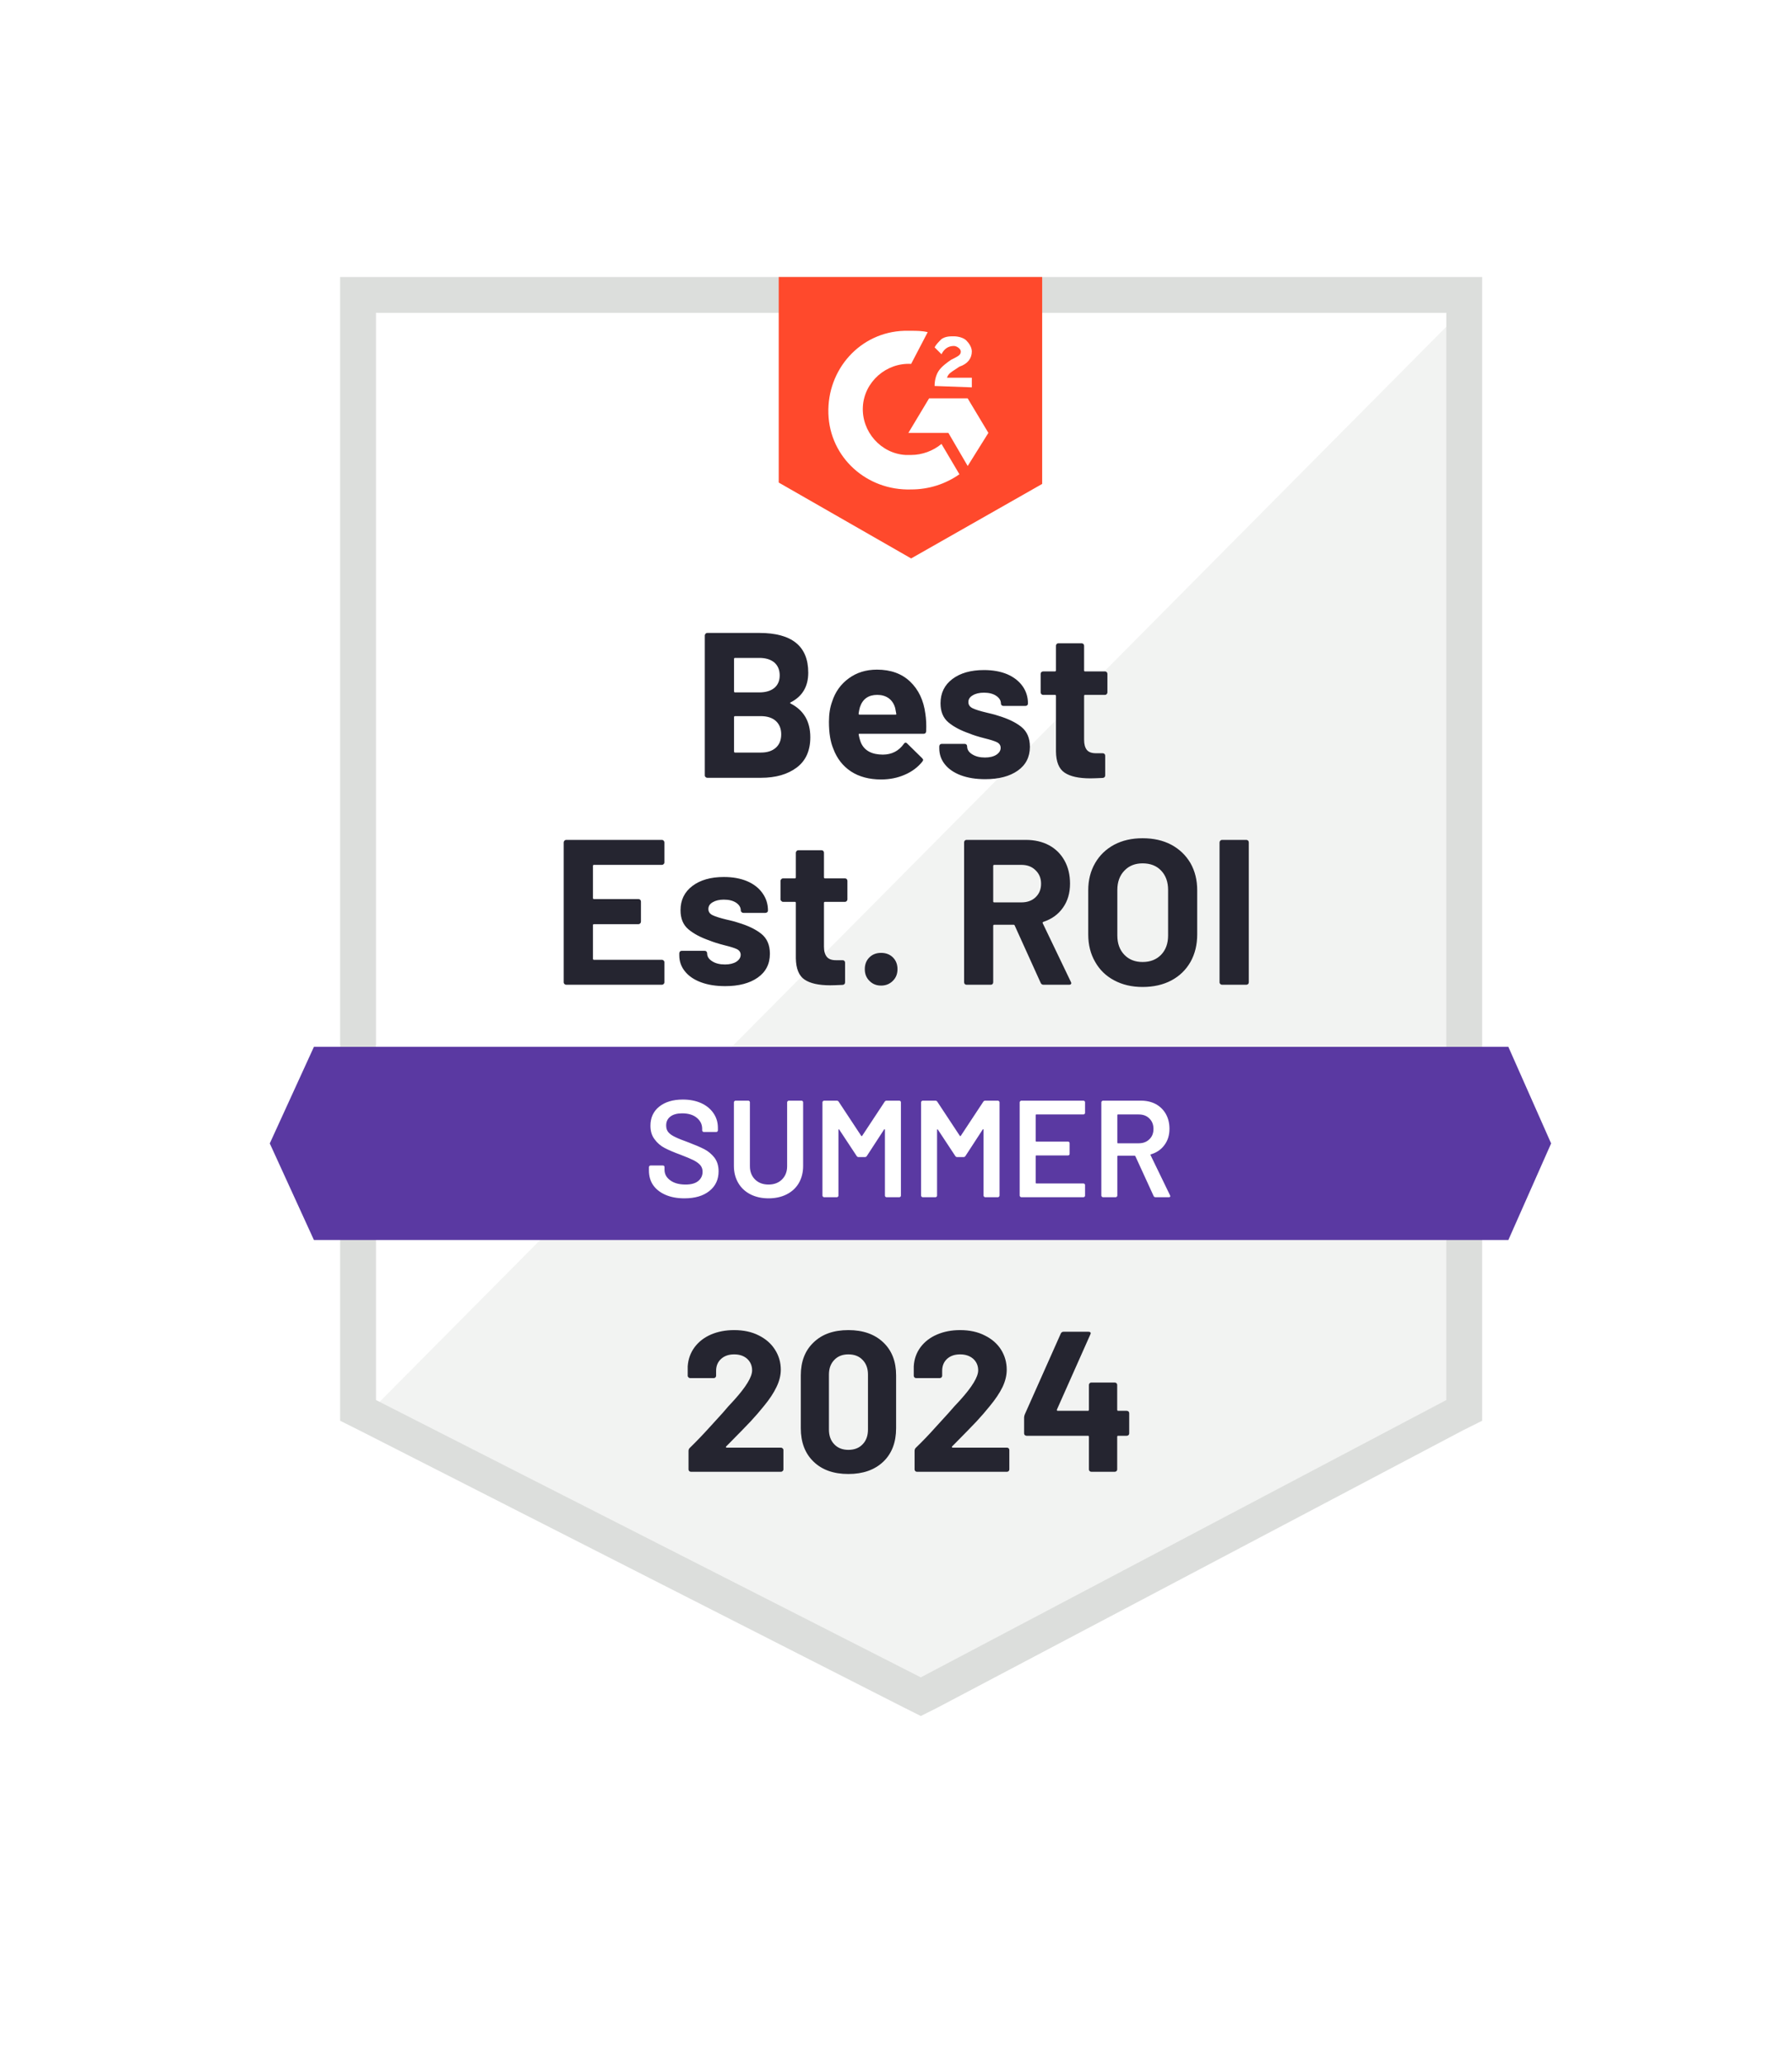 <svg width="217" height="250" viewBox="0 0 217 250" fill="none" xmlns="http://www.w3.org/2000/svg">
<g filter="url(#filter0_d_1540_343)">
<path d="M45.529 169.152L111.503 202.723L174.971 169.152V37.873H45.529V169.152Z" fill="white"/>
</g>
<path d="M176.305 38.375L44.191 171.491L112.67 205.396L176.305 172.827V38.375Z" fill="#F2F3F2"/>
<path d="M41.187 81.633V171.992L43.525 173.161L109.499 206.732L111.503 207.734L113.507 206.732L177.142 173.161L179.481 171.992V33.531H41.187V81.633ZM45.53 169.486V37.874H175.138V169.486L111.503 203.058L45.53 169.486Z" fill="#DCDEDC"/>
<path d="M110.333 40.045C111.001 40.045 111.67 40.045 112.338 40.212L110.333 44.053C107.327 43.886 104.655 46.225 104.488 49.231C104.321 52.237 106.659 54.91 109.665 55.077H110.333C111.67 55.077 113.006 54.576 114.008 53.741L116.179 57.415C114.509 58.584 112.505 59.252 110.333 59.252C104.989 59.419 100.479 55.411 100.312 50.066C100.145 44.721 104.154 40.212 109.498 40.045H110.333ZM117.181 48.229L119.687 52.404L117.181 56.413L114.843 52.404H109.999L112.505 48.229H117.181ZM113.173 46.726C113.173 46.058 113.34 45.389 113.674 44.889C114.008 44.387 114.676 43.886 115.177 43.552L115.511 43.385C116.179 43.051 116.346 42.884 116.346 42.55C116.346 42.216 115.845 41.882 115.511 41.882C114.843 41.882 114.342 42.216 114.008 42.884L113.173 42.049C113.34 41.715 113.674 41.381 114.008 41.047C114.509 40.713 115.01 40.713 115.511 40.713C116.012 40.713 116.68 40.88 117.014 41.214C117.348 41.548 117.682 42.049 117.682 42.55C117.682 43.385 117.181 44.053 116.179 44.387L115.678 44.721C115.177 45.056 114.843 45.222 114.676 45.724H117.682V46.893L113.173 46.726ZM110.333 67.603L126.2 58.584V33.531H94.299V58.417L110.333 67.603Z" fill="#FF492C"/>
<path d="M182.653 126.729H38.013L32.668 138.42L38.013 150.111H182.653L187.831 138.42L182.653 126.729Z" fill="#5A39A2"/>
<path d="M80.453 104.398C80.453 104.487 80.42 104.559 80.353 104.615C80.297 104.671 80.231 104.698 80.153 104.698H71.918C71.841 104.698 71.802 104.743 71.802 104.832V108.707C71.802 108.796 71.841 108.84 71.918 108.84H77.313C77.391 108.84 77.464 108.868 77.53 108.924C77.586 108.991 77.614 109.063 77.614 109.141V111.563C77.614 111.652 77.586 111.724 77.53 111.78C77.464 111.847 77.391 111.88 77.313 111.88H71.918C71.841 111.88 71.802 111.919 71.802 111.997V116.056C71.802 116.145 71.841 116.189 71.918 116.189H80.153C80.231 116.189 80.297 116.217 80.353 116.273C80.42 116.329 80.453 116.395 80.453 116.473V118.912C80.453 119.001 80.42 119.073 80.353 119.129C80.297 119.185 80.231 119.212 80.153 119.212H68.561C68.483 119.212 68.417 119.185 68.361 119.129C68.294 119.073 68.261 119.001 68.261 118.912V101.976C68.261 101.898 68.294 101.826 68.361 101.759C68.417 101.703 68.483 101.675 68.561 101.675H80.153C80.231 101.675 80.297 101.703 80.353 101.759C80.42 101.826 80.453 101.898 80.453 101.976V104.398ZM87.819 119.38C86.694 119.38 85.715 119.224 84.879 118.912C84.044 118.6 83.398 118.16 82.942 117.592C82.485 117.025 82.257 116.379 82.257 115.655V115.404C82.257 115.326 82.285 115.254 82.341 115.187C82.396 115.132 82.463 115.104 82.541 115.104H85.33C85.419 115.104 85.492 115.132 85.547 115.187C85.603 115.254 85.631 115.326 85.631 115.404V115.421C85.631 115.8 85.837 116.117 86.249 116.373C86.65 116.629 87.162 116.757 87.785 116.757C88.353 116.757 88.816 116.646 89.172 116.423C89.517 116.189 89.69 115.911 89.69 115.588C89.69 115.288 89.539 115.059 89.239 114.903C88.938 114.759 88.442 114.603 87.752 114.436C86.973 114.235 86.355 114.04 85.898 113.851C84.84 113.484 83.994 113.033 83.359 112.498C82.725 111.964 82.407 111.195 82.407 110.193C82.407 108.957 82.886 107.978 83.844 107.254C84.801 106.53 86.071 106.168 87.652 106.168C88.721 106.168 89.656 106.335 90.458 106.669C91.271 107.014 91.894 107.499 92.329 108.122C92.774 108.735 92.997 109.436 92.997 110.227C92.997 110.305 92.969 110.372 92.913 110.427C92.846 110.483 92.774 110.511 92.696 110.511H90.007C89.929 110.511 89.862 110.483 89.806 110.427C89.74 110.372 89.706 110.305 89.706 110.227C89.706 109.859 89.523 109.548 89.155 109.291C88.776 109.035 88.275 108.907 87.652 108.907C87.106 108.907 86.655 109.013 86.299 109.225C85.954 109.425 85.781 109.698 85.781 110.043C85.781 110.377 85.954 110.628 86.299 110.795C86.644 110.962 87.212 111.14 88.003 111.329L88.637 111.479C88.871 111.535 89.122 111.607 89.389 111.697C90.58 112.053 91.516 112.504 92.195 113.049C92.885 113.606 93.23 114.408 93.23 115.455C93.23 116.69 92.74 117.654 91.761 118.344C90.781 119.034 89.467 119.38 87.819 119.38ZM102.617 108.874C102.617 108.952 102.589 109.019 102.534 109.074C102.478 109.141 102.405 109.175 102.316 109.175H99.911C99.822 109.175 99.778 109.213 99.778 109.291V114.603C99.778 115.148 99.895 115.56 100.128 115.839C100.351 116.106 100.713 116.24 101.214 116.24H102.032C102.122 116.24 102.194 116.267 102.25 116.323C102.305 116.379 102.333 116.451 102.333 116.54V118.912C102.333 119.101 102.233 119.207 102.032 119.229C101.331 119.263 100.83 119.279 100.529 119.279C99.148 119.279 98.119 119.051 97.439 118.595C96.749 118.138 96.393 117.275 96.37 116.006V109.291C96.37 109.213 96.332 109.175 96.254 109.175H94.817C94.739 109.175 94.672 109.141 94.617 109.074C94.55 109.019 94.516 108.952 94.516 108.874V106.636C94.516 106.558 94.55 106.485 94.617 106.419C94.672 106.363 94.739 106.335 94.817 106.335H96.254C96.332 106.335 96.37 106.291 96.37 106.202V103.229C96.37 103.151 96.404 103.078 96.471 103.011C96.526 102.956 96.593 102.928 96.671 102.928H99.477C99.566 102.928 99.638 102.956 99.694 103.011C99.75 103.078 99.778 103.151 99.778 103.229V106.202C99.778 106.291 99.822 106.335 99.911 106.335H102.316C102.405 106.335 102.478 106.363 102.534 106.419C102.589 106.485 102.617 106.558 102.617 106.636V108.874ZM106.692 119.313C106.124 119.313 105.657 119.123 105.289 118.745C104.911 118.377 104.721 117.904 104.721 117.325C104.721 116.746 104.905 116.273 105.273 115.905C105.64 115.538 106.113 115.354 106.692 115.354C107.282 115.354 107.761 115.538 108.129 115.905C108.496 116.273 108.68 116.746 108.68 117.325C108.68 117.904 108.491 118.377 108.112 118.745C107.733 119.123 107.26 119.313 106.692 119.313ZM126.367 119.212C126.2 119.212 126.084 119.135 126.017 118.979L122.877 112.047C122.854 111.98 122.804 111.947 122.726 111.947H120.405C120.316 111.947 120.271 111.992 120.271 112.081V118.912C120.271 119.001 120.243 119.073 120.188 119.129C120.132 119.185 120.065 119.212 119.987 119.212H117.048C116.959 119.212 116.886 119.185 116.831 119.129C116.775 119.073 116.747 119.001 116.747 118.912V101.976C116.747 101.898 116.775 101.826 116.831 101.759C116.886 101.703 116.959 101.675 117.048 101.675H124.213C125.282 101.675 126.223 101.892 127.036 102.327C127.837 102.761 128.461 103.379 128.906 104.181C129.352 104.982 129.574 105.912 129.574 106.97C129.574 108.106 129.29 109.074 128.722 109.876C128.155 110.689 127.364 111.262 126.351 111.596C126.262 111.63 126.234 111.685 126.267 111.763L129.674 118.862C129.708 118.929 129.725 118.979 129.725 119.012C129.725 119.146 129.636 119.212 129.457 119.212H126.367ZM120.405 104.698C120.316 104.698 120.271 104.743 120.271 104.832V109.124C120.271 109.202 120.316 109.241 120.405 109.241H123.678C124.391 109.241 124.964 109.035 125.399 108.623C125.844 108.2 126.067 107.655 126.067 106.987C126.067 106.318 125.844 105.773 125.399 105.35C124.964 104.915 124.391 104.698 123.678 104.698H120.405ZM138.36 119.48C137.057 119.48 135.91 119.212 134.919 118.678C133.928 118.155 133.16 117.409 132.614 116.44C132.057 115.482 131.779 114.374 131.779 113.116V107.772C131.779 106.536 132.057 105.439 132.614 104.481C133.16 103.535 133.928 102.794 134.919 102.26C135.91 101.737 137.057 101.475 138.36 101.475C139.685 101.475 140.843 101.737 141.834 102.26C142.825 102.794 143.598 103.535 144.155 104.481C144.701 105.439 144.974 106.536 144.974 107.772V113.116C144.974 114.374 144.701 115.488 144.155 116.457C143.598 117.425 142.825 118.171 141.834 118.695C140.843 119.218 139.685 119.48 138.36 119.48ZM138.36 116.457C139.284 116.457 140.03 116.167 140.598 115.588C141.166 114.998 141.449 114.219 141.449 113.25V107.738C141.449 106.769 141.171 105.99 140.614 105.4C140.058 104.81 139.306 104.515 138.36 104.515C137.447 104.515 136.712 104.81 136.155 105.4C135.587 105.99 135.303 106.769 135.303 107.738V113.25C135.303 114.219 135.587 114.998 136.155 115.588C136.712 116.167 137.447 116.457 138.36 116.457ZM147.98 119.212C147.902 119.212 147.835 119.185 147.78 119.129C147.713 119.073 147.679 119.001 147.679 118.912V101.976C147.679 101.898 147.713 101.826 147.78 101.759C147.835 101.703 147.902 101.675 147.98 101.675H150.92C150.998 101.675 151.07 101.703 151.137 101.759C151.192 101.826 151.22 101.898 151.22 101.976V118.912C151.22 119.001 151.192 119.073 151.137 119.129C151.07 119.185 150.998 119.212 150.92 119.212H147.98ZM95.752 85.023C95.652 85.068 95.652 85.118 95.752 85.174C97.334 85.986 98.124 87.345 98.124 89.249C98.124 90.875 97.573 92.099 96.471 92.923C95.368 93.747 93.926 94.159 92.145 94.159H85.648C85.57 94.159 85.503 94.132 85.447 94.076C85.38 94.02 85.347 93.948 85.347 93.859V76.923C85.347 76.845 85.38 76.772 85.447 76.706C85.503 76.65 85.57 76.622 85.648 76.622H91.944C95.897 76.622 97.874 78.225 97.874 81.432C97.874 83.103 97.167 84.299 95.752 85.023ZM89.005 79.645C88.927 79.645 88.888 79.69 88.888 79.779V83.687C88.888 83.776 88.927 83.821 89.005 83.821H91.944C92.724 83.821 93.336 83.637 93.782 83.269C94.205 82.902 94.416 82.401 94.416 81.766C94.416 81.109 94.205 80.592 93.782 80.213C93.336 79.834 92.724 79.645 91.944 79.645H89.005ZM92.145 91.103C92.913 91.103 93.514 90.908 93.949 90.518C94.383 90.129 94.6 89.588 94.6 88.898C94.6 88.219 94.383 87.679 93.949 87.278C93.514 86.888 92.902 86.694 92.111 86.694H89.005C88.927 86.694 88.888 86.738 88.888 86.827V90.969C88.888 91.058 88.927 91.103 89.005 91.103H92.145ZM112.054 86.393C112.154 87.028 112.187 87.735 112.154 88.514C112.143 88.725 112.037 88.831 111.837 88.831H104.087C103.987 88.831 103.953 88.87 103.987 88.948C104.042 89.282 104.137 89.616 104.271 89.95C104.705 90.886 105.59 91.353 106.926 91.353C107.995 91.342 108.836 90.908 109.448 90.051C109.515 89.95 109.593 89.9 109.682 89.9C109.727 89.9 109.782 89.934 109.849 90.001L111.653 91.771C111.742 91.86 111.786 91.938 111.786 92.005C111.786 92.038 111.753 92.105 111.686 92.205C111.13 92.895 110.417 93.424 109.548 93.792C108.691 94.17 107.739 94.36 106.692 94.36C105.256 94.36 104.042 94.037 103.051 93.391C102.06 92.734 101.348 91.821 100.913 90.652C100.557 89.817 100.379 88.725 100.379 87.378C100.379 86.454 100.507 85.641 100.763 84.94C101.142 83.759 101.815 82.819 102.784 82.117C103.742 81.416 104.877 81.065 106.191 81.065C107.861 81.065 109.203 81.549 110.216 82.518C111.23 83.487 111.842 84.778 112.054 86.393ZM106.225 84.121C105.167 84.121 104.471 84.611 104.137 85.591C104.07 85.814 104.014 86.081 103.97 86.393C103.97 86.471 104.009 86.51 104.087 86.51H108.429C108.53 86.51 108.563 86.471 108.53 86.393C108.441 85.914 108.396 85.68 108.396 85.691C108.251 85.19 107.99 84.8 107.611 84.522C107.232 84.255 106.77 84.121 106.225 84.121ZM119.302 94.326C118.178 94.326 117.198 94.17 116.363 93.859C115.528 93.547 114.882 93.107 114.425 92.539C113.969 91.971 113.741 91.326 113.741 90.602V90.351C113.741 90.273 113.768 90.201 113.824 90.134C113.88 90.078 113.952 90.051 114.041 90.051H116.814C116.903 90.051 116.975 90.078 117.031 90.134C117.087 90.201 117.114 90.273 117.114 90.351V90.368C117.114 90.746 117.32 91.064 117.732 91.32C118.144 91.576 118.657 91.704 119.269 91.704C119.837 91.704 120.299 91.593 120.655 91.37C121.001 91.136 121.173 90.858 121.173 90.535C121.173 90.234 121.023 90.006 120.722 89.85C120.421 89.705 119.932 89.549 119.252 89.382C118.462 89.182 117.844 88.987 117.398 88.798C116.329 88.43 115.478 87.98 114.843 87.445C114.208 86.911 113.891 86.142 113.891 85.14C113.891 83.904 114.37 82.924 115.327 82.201C116.285 81.477 117.56 81.115 119.152 81.115C120.221 81.115 121.156 81.282 121.958 81.616C122.76 81.961 123.383 82.445 123.829 83.069C124.263 83.681 124.48 84.383 124.48 85.174C124.48 85.251 124.452 85.318 124.397 85.374C124.341 85.43 124.269 85.457 124.179 85.457H121.507C121.418 85.457 121.346 85.43 121.29 85.374C121.234 85.318 121.206 85.251 121.206 85.174C121.206 84.806 121.017 84.494 120.639 84.238C120.26 83.982 119.765 83.854 119.152 83.854C118.595 83.854 118.144 83.96 117.799 84.171C117.443 84.372 117.265 84.645 117.265 84.99C117.265 85.324 117.437 85.574 117.783 85.741C118.128 85.909 118.701 86.087 119.503 86.276C119.681 86.32 119.887 86.371 120.121 86.426C120.355 86.482 120.605 86.554 120.872 86.643C122.064 87 122.999 87.451 123.678 87.996C124.369 88.553 124.714 89.355 124.714 90.401C124.714 91.637 124.224 92.6 123.244 93.291C122.264 93.981 120.95 94.326 119.302 94.326ZM134.101 83.821C134.101 83.899 134.073 83.965 134.017 84.021C133.961 84.088 133.889 84.121 133.8 84.121H131.395C131.317 84.121 131.278 84.16 131.278 84.238V89.549C131.278 90.095 131.389 90.507 131.612 90.785C131.835 91.053 132.202 91.186 132.714 91.186H133.533C133.611 91.186 133.683 91.214 133.75 91.27C133.805 91.326 133.833 91.398 133.833 91.487V93.859C133.833 94.048 133.733 94.154 133.533 94.176C132.831 94.209 132.33 94.226 132.029 94.226C130.638 94.226 129.602 93.998 128.923 93.541C128.233 93.085 127.882 92.222 127.871 90.953V84.238C127.871 84.16 127.826 84.121 127.737 84.121H126.317C126.228 84.121 126.156 84.088 126.1 84.021C126.045 83.965 126.017 83.899 126.017 83.821V81.583C126.017 81.505 126.045 81.432 126.1 81.365C126.156 81.31 126.228 81.282 126.317 81.282H127.737C127.826 81.282 127.871 81.237 127.871 81.148V78.175C127.871 78.097 127.898 78.025 127.954 77.958C128.01 77.903 128.082 77.875 128.171 77.875H130.977C131.055 77.875 131.128 77.903 131.194 77.958C131.25 78.025 131.278 78.097 131.278 78.175V81.148C131.278 81.237 131.317 81.282 131.395 81.282H133.8C133.889 81.282 133.961 81.31 134.017 81.365C134.073 81.432 134.101 81.505 134.101 81.583V83.821Z" fill="#252530"/>
<path d="M82.874 145.068C82.005 145.068 81.248 144.928 80.603 144.65C79.957 144.372 79.456 143.982 79.099 143.481C78.754 142.98 78.582 142.39 78.582 141.71V141.293C78.582 141.237 78.604 141.187 78.648 141.143C78.682 141.109 78.726 141.093 78.782 141.093H80.269C80.324 141.093 80.374 141.109 80.419 141.143C80.452 141.187 80.469 141.237 80.469 141.293V141.61C80.469 142.122 80.697 142.546 81.154 142.88C81.61 143.225 82.234 143.397 83.024 143.397C83.704 143.397 84.216 143.253 84.561 142.963C84.906 142.674 85.079 142.301 85.079 141.844C85.079 141.532 84.984 141.265 84.795 141.042C84.605 140.831 84.338 140.636 83.993 140.458C83.637 140.28 83.108 140.057 82.406 139.79C81.616 139.5 80.975 139.227 80.486 138.971C79.996 138.715 79.589 138.364 79.266 137.919C78.932 137.485 78.765 136.939 78.765 136.282C78.765 135.302 79.122 134.529 79.834 133.961C80.547 133.393 81.499 133.109 82.69 133.109C83.525 133.109 84.266 133.254 84.912 133.543C85.546 133.833 86.042 134.239 86.398 134.762C86.754 135.275 86.933 135.87 86.933 136.55V136.833C86.933 136.889 86.91 136.939 86.866 136.984C86.832 137.017 86.788 137.034 86.732 137.034H85.229C85.173 137.034 85.129 137.017 85.095 136.984C85.051 136.939 85.029 136.889 85.029 136.833V136.65C85.029 136.126 84.817 135.687 84.394 135.33C83.96 134.963 83.364 134.779 82.607 134.779C81.994 134.779 81.521 134.907 81.187 135.163C80.842 135.419 80.669 135.781 80.669 136.249C80.669 136.583 80.758 136.856 80.936 137.067C81.115 137.279 81.382 137.468 81.738 137.635C82.095 137.813 82.646 138.036 83.392 138.303C84.182 138.604 84.817 138.877 85.296 139.122C85.763 139.367 86.17 139.706 86.515 140.14C86.849 140.586 87.016 141.137 87.016 141.794C87.016 142.796 86.643 143.592 85.897 144.182C85.162 144.773 84.154 145.068 82.874 145.068ZM93.062 145.068C92.238 145.068 91.509 144.906 90.874 144.583C90.24 144.26 89.75 143.804 89.404 143.214C89.048 142.612 88.87 141.922 88.87 141.143V133.443C88.87 133.387 88.892 133.343 88.937 133.309C88.97 133.265 89.015 133.243 89.07 133.243H90.607C90.663 133.243 90.713 133.265 90.757 133.309C90.791 133.343 90.808 133.387 90.808 133.443V141.176C90.808 141.833 91.013 142.367 91.425 142.779C91.838 143.191 92.383 143.397 93.062 143.397C93.742 143.397 94.287 143.191 94.699 142.779C95.111 142.367 95.317 141.833 95.317 141.176V133.443C95.317 133.387 95.339 133.343 95.384 133.309C95.417 133.265 95.462 133.243 95.517 133.243H97.054C97.11 133.243 97.16 133.265 97.204 133.309C97.238 133.343 97.254 133.387 97.254 133.443V141.143C97.254 141.922 97.082 142.612 96.737 143.214C96.392 143.804 95.902 144.26 95.267 144.583C94.632 144.906 93.897 145.068 93.062 145.068ZM107.125 133.376C107.181 133.287 107.259 133.243 107.359 133.243H108.896C108.952 133.243 109.002 133.265 109.046 133.309C109.08 133.343 109.096 133.387 109.096 133.443V144.734C109.096 144.789 109.08 144.834 109.046 144.867C109.002 144.912 108.952 144.934 108.896 144.934H107.359C107.304 144.934 107.254 144.912 107.209 144.867C107.176 144.834 107.159 144.789 107.159 144.734V136.767C107.159 136.733 107.142 136.711 107.109 136.7C107.087 136.689 107.07 136.7 107.059 136.733L104.971 139.94C104.915 140.029 104.837 140.074 104.737 140.074H103.969C103.869 140.074 103.791 140.029 103.735 139.94L101.63 136.75C101.619 136.717 101.597 136.705 101.564 136.717C101.541 136.728 101.53 136.75 101.53 136.783V144.734C101.53 144.789 101.514 144.834 101.48 144.867C101.436 144.912 101.386 144.934 101.33 144.934H99.793C99.738 144.934 99.693 144.912 99.66 144.867C99.615 144.834 99.593 144.789 99.593 144.734V133.443C99.593 133.387 99.615 133.343 99.66 133.309C99.693 133.265 99.738 133.243 99.793 133.243H101.33C101.43 133.243 101.508 133.287 101.564 133.376L104.286 137.502C104.308 137.524 104.331 137.535 104.353 137.535C104.375 137.535 104.392 137.524 104.403 137.502L107.125 133.376ZM119.068 133.376C119.123 133.287 119.201 133.243 119.301 133.243H120.838C120.894 133.243 120.938 133.265 120.972 133.309C121.016 133.343 121.038 133.387 121.038 133.443V144.734C121.038 144.789 121.016 144.834 120.972 144.867C120.938 144.912 120.894 144.934 120.838 144.934H119.301C119.246 144.934 119.201 144.912 119.168 144.867C119.123 144.834 119.101 144.789 119.101 144.734V136.767C119.101 136.733 119.09 136.711 119.068 136.7C119.034 136.689 119.012 136.7 119.001 136.733L116.913 139.94C116.857 140.029 116.779 140.074 116.679 140.074H115.911C115.811 140.074 115.733 140.029 115.677 139.94L113.573 136.75C113.561 136.717 113.545 136.705 113.522 136.717C113.489 136.728 113.472 136.75 113.472 136.783V144.734C113.472 144.789 113.456 144.834 113.422 144.867C113.378 144.912 113.328 144.934 113.272 144.934H111.735C111.68 144.934 111.635 144.912 111.602 144.867C111.557 144.834 111.535 144.789 111.535 144.734V133.443C111.535 133.387 111.557 133.343 111.602 133.309C111.635 133.265 111.68 133.243 111.735 133.243H113.272C113.372 133.243 113.45 133.287 113.506 133.376L116.228 137.502C116.25 137.524 116.273 137.535 116.295 137.535C116.317 137.535 116.334 137.524 116.345 137.502L119.068 133.376ZM131.394 134.712C131.394 134.768 131.377 134.813 131.344 134.846C131.299 134.89 131.249 134.913 131.193 134.913H125.498C125.442 134.913 125.414 134.941 125.414 134.996V138.12C125.414 138.175 125.442 138.203 125.498 138.203H129.323C129.378 138.203 129.428 138.22 129.473 138.253C129.506 138.298 129.523 138.348 129.523 138.403V139.673C129.523 139.728 129.506 139.779 129.473 139.823C129.428 139.857 129.378 139.873 129.323 139.873H125.498C125.442 139.873 125.414 139.901 125.414 139.957V143.18C125.414 143.236 125.442 143.264 125.498 143.264H131.193C131.249 143.264 131.299 143.286 131.344 143.331C131.377 143.364 131.394 143.409 131.394 143.464V144.734C131.394 144.789 131.377 144.834 131.344 144.867C131.299 144.912 131.249 144.934 131.193 144.934H123.677C123.622 144.934 123.577 144.912 123.544 144.867C123.499 144.834 123.477 144.789 123.477 144.734V133.443C123.477 133.387 123.499 133.343 123.544 133.309C123.577 133.265 123.622 133.243 123.677 133.243H131.193C131.249 133.243 131.299 133.265 131.344 133.309C131.377 133.343 131.394 133.387 131.394 133.443V134.712ZM139.928 144.934C139.817 144.934 139.739 144.884 139.695 144.784L137.49 139.973C137.468 139.929 137.434 139.907 137.39 139.907H135.385C135.33 139.907 135.302 139.934 135.302 139.99V144.734C135.302 144.789 135.28 144.834 135.235 144.867C135.202 144.912 135.157 144.934 135.102 144.934H133.565C133.509 144.934 133.465 144.912 133.431 144.867C133.387 144.834 133.365 144.789 133.365 144.734V133.443C133.365 133.387 133.387 133.343 133.431 133.309C133.465 133.265 133.509 133.243 133.565 133.243H138.158C138.837 133.243 139.439 133.382 139.962 133.66C140.485 133.95 140.892 134.35 141.181 134.863C141.471 135.386 141.615 135.982 141.615 136.65C141.615 137.418 141.415 138.069 141.014 138.604C140.624 139.149 140.079 139.528 139.377 139.74C139.355 139.74 139.338 139.751 139.327 139.773C139.316 139.795 139.316 139.818 139.327 139.84L141.682 144.7C141.704 144.745 141.716 144.778 141.716 144.8C141.716 144.889 141.654 144.934 141.532 144.934H139.928ZM135.385 134.913C135.33 134.913 135.302 134.941 135.302 134.996V138.32C135.302 138.376 135.33 138.403 135.385 138.403H137.891C138.425 138.403 138.854 138.242 139.177 137.919C139.511 137.607 139.678 137.19 139.678 136.666C139.678 136.143 139.511 135.72 139.177 135.397C138.854 135.074 138.425 134.913 137.891 134.913H135.385Z" fill="white"/>
<path d="M87.936 175.098C87.902 175.132 87.891 175.165 87.902 175.198C87.925 175.232 87.958 175.249 88.003 175.249H94.567C94.644 175.249 94.711 175.276 94.767 175.332C94.834 175.388 94.867 175.455 94.867 175.532V177.887C94.867 177.965 94.834 178.032 94.767 178.088C94.711 178.144 94.644 178.171 94.567 178.171H83.677C83.588 178.171 83.515 178.144 83.46 178.088C83.404 178.032 83.376 177.965 83.376 177.887V175.649C83.376 175.505 83.426 175.382 83.526 175.282C84.317 174.514 85.124 173.673 85.948 172.76C86.772 171.847 87.29 171.279 87.501 171.056C87.947 170.522 88.403 170.01 88.871 169.52C90.341 167.894 91.076 166.686 91.076 165.895C91.076 165.327 90.875 164.86 90.475 164.492C90.074 164.136 89.55 163.958 88.904 163.958C88.259 163.958 87.735 164.136 87.335 164.492C86.922 164.86 86.716 165.344 86.716 165.945V166.547C86.716 166.625 86.689 166.691 86.633 166.747C86.577 166.803 86.51 166.831 86.433 166.831H83.576C83.499 166.831 83.432 166.803 83.376 166.747C83.309 166.691 83.276 166.625 83.276 166.547V165.411C83.332 164.542 83.61 163.769 84.111 163.089C84.612 162.421 85.275 161.909 86.099 161.553C86.934 161.196 87.869 161.018 88.904 161.018C90.051 161.018 91.048 161.235 91.894 161.67C92.74 162.093 93.392 162.666 93.848 163.39C94.316 164.125 94.55 164.932 94.55 165.812C94.55 166.491 94.377 167.187 94.032 167.9C93.698 168.612 93.191 169.381 92.512 170.204C92.011 170.828 91.471 171.452 90.892 172.075C90.313 172.688 89.45 173.573 88.303 174.731L87.936 175.098ZM102.734 178.439C100.952 178.439 99.549 177.943 98.525 176.952C97.489 175.961 96.972 174.608 96.972 172.894V166.497C96.972 164.815 97.489 163.485 98.525 162.505C99.549 161.514 100.952 161.018 102.734 161.018C104.504 161.018 105.913 161.514 106.959 162.505C107.995 163.485 108.513 164.815 108.513 166.497V172.894C108.513 174.608 107.995 175.961 106.959 176.952C105.913 177.943 104.504 178.439 102.734 178.439ZM102.734 175.516C103.458 175.516 104.031 175.293 104.454 174.848C104.888 174.402 105.106 173.807 105.106 173.061V166.396C105.106 165.662 104.888 165.071 104.454 164.626C104.031 164.181 103.458 163.958 102.734 163.958C102.021 163.958 101.453 164.181 101.03 164.626C100.596 165.071 100.379 165.662 100.379 166.396V173.061C100.379 173.807 100.596 174.402 101.03 174.848C101.453 175.293 102.021 175.516 102.734 175.516ZM115.294 175.098C115.26 175.132 115.255 175.165 115.277 175.198C115.288 175.232 115.322 175.249 115.377 175.249H121.941C122.019 175.249 122.086 175.276 122.142 175.332C122.197 175.388 122.225 175.455 122.225 175.532V177.887C122.225 177.965 122.197 178.032 122.142 178.088C122.086 178.144 122.019 178.171 121.941 178.171H111.035C110.957 178.171 110.89 178.144 110.834 178.088C110.779 178.032 110.751 177.965 110.751 177.887V175.649C110.751 175.505 110.795 175.382 110.884 175.282C111.686 174.514 112.493 173.673 113.306 172.76C114.13 171.847 114.648 171.279 114.86 171.056C115.316 170.522 115.778 170.01 116.246 169.52C117.716 167.894 118.451 166.686 118.451 165.895C118.451 165.327 118.25 164.86 117.849 164.492C117.437 164.136 116.908 163.958 116.263 163.958C115.617 163.958 115.093 164.136 114.693 164.492C114.292 164.86 114.091 165.344 114.091 165.945V166.547C114.091 166.625 114.063 166.691 114.008 166.747C113.952 166.803 113.88 166.831 113.791 166.831H110.935C110.857 166.831 110.79 166.803 110.734 166.747C110.679 166.691 110.651 166.625 110.651 166.547V165.411C110.695 164.542 110.968 163.769 111.469 163.089C111.97 162.421 112.638 161.909 113.473 161.553C114.308 161.196 115.238 161.018 116.263 161.018C117.409 161.018 118.406 161.235 119.252 161.67C120.11 162.093 120.767 162.666 121.223 163.39C121.68 164.125 121.908 164.932 121.908 165.812C121.908 166.491 121.741 167.187 121.407 167.9C121.062 168.612 120.549 169.381 119.87 170.204C119.369 170.828 118.829 171.452 118.25 172.075C117.671 172.688 116.808 173.573 115.661 174.731L115.294 175.098ZM136.439 170.789C136.517 170.789 136.589 170.817 136.656 170.873C136.712 170.928 136.739 170.995 136.739 171.073V173.528C136.739 173.606 136.712 173.673 136.656 173.729C136.589 173.784 136.517 173.812 136.439 173.812H135.403C135.325 173.812 135.286 173.851 135.286 173.929V177.887C135.286 177.965 135.258 178.032 135.203 178.088C135.136 178.144 135.064 178.171 134.986 178.171H132.163C132.074 178.171 132.002 178.144 131.946 178.088C131.89 178.032 131.862 177.965 131.862 177.887V173.929C131.862 173.851 131.823 173.812 131.745 173.812H124.313C124.235 173.812 124.163 173.784 124.096 173.729C124.04 173.673 124.012 173.606 124.012 173.528V171.591C124.012 171.491 124.04 171.368 124.096 171.223L128.455 161.436C128.522 161.291 128.633 161.219 128.789 161.219H131.812C131.924 161.219 132.002 161.247 132.046 161.302C132.091 161.358 132.085 161.441 132.029 161.553L127.987 170.639C127.976 170.672 127.976 170.706 127.987 170.739C128.01 170.772 128.038 170.789 128.071 170.789H131.745C131.823 170.789 131.862 170.745 131.862 170.655V167.666C131.862 167.577 131.89 167.504 131.946 167.449C132.002 167.393 132.074 167.365 132.163 167.365H134.986C135.064 167.365 135.136 167.393 135.203 167.449C135.258 167.504 135.286 167.577 135.286 167.666V170.655C135.286 170.745 135.325 170.789 135.403 170.789H136.439Z" fill="#252530"/>
<defs>
<filter id="filter0_d_1540_343" x="41.529" y="37.873" width="137.441" height="172.85" filterUnits="userSpaceOnUse" color-interpolation-filters="sRGB">
<feFlood flood-opacity="0" result="BackgroundImageFix"/>
<feColorMatrix in="SourceAlpha" type="matrix" values="0 0 0 0 0 0 0 0 0 0 0 0 0 0 0 0 0 0 127 0" result="hardAlpha"/>
<feOffset dy="4"/>
<feGaussianBlur stdDeviation="2"/>
<feComposite in2="hardAlpha" operator="out"/>
<feColorMatrix type="matrix" values="0 0 0 0 0 0 0 0 0 0 0 0 0 0 0 0 0 0 0.25 0"/>
<feBlend mode="normal" in2="BackgroundImageFix" result="effect1_dropShadow_1540_343"/>
<feBlend mode="normal" in="SourceGraphic" in2="effect1_dropShadow_1540_343" result="shape"/>
</filter>
</defs>
</svg>
